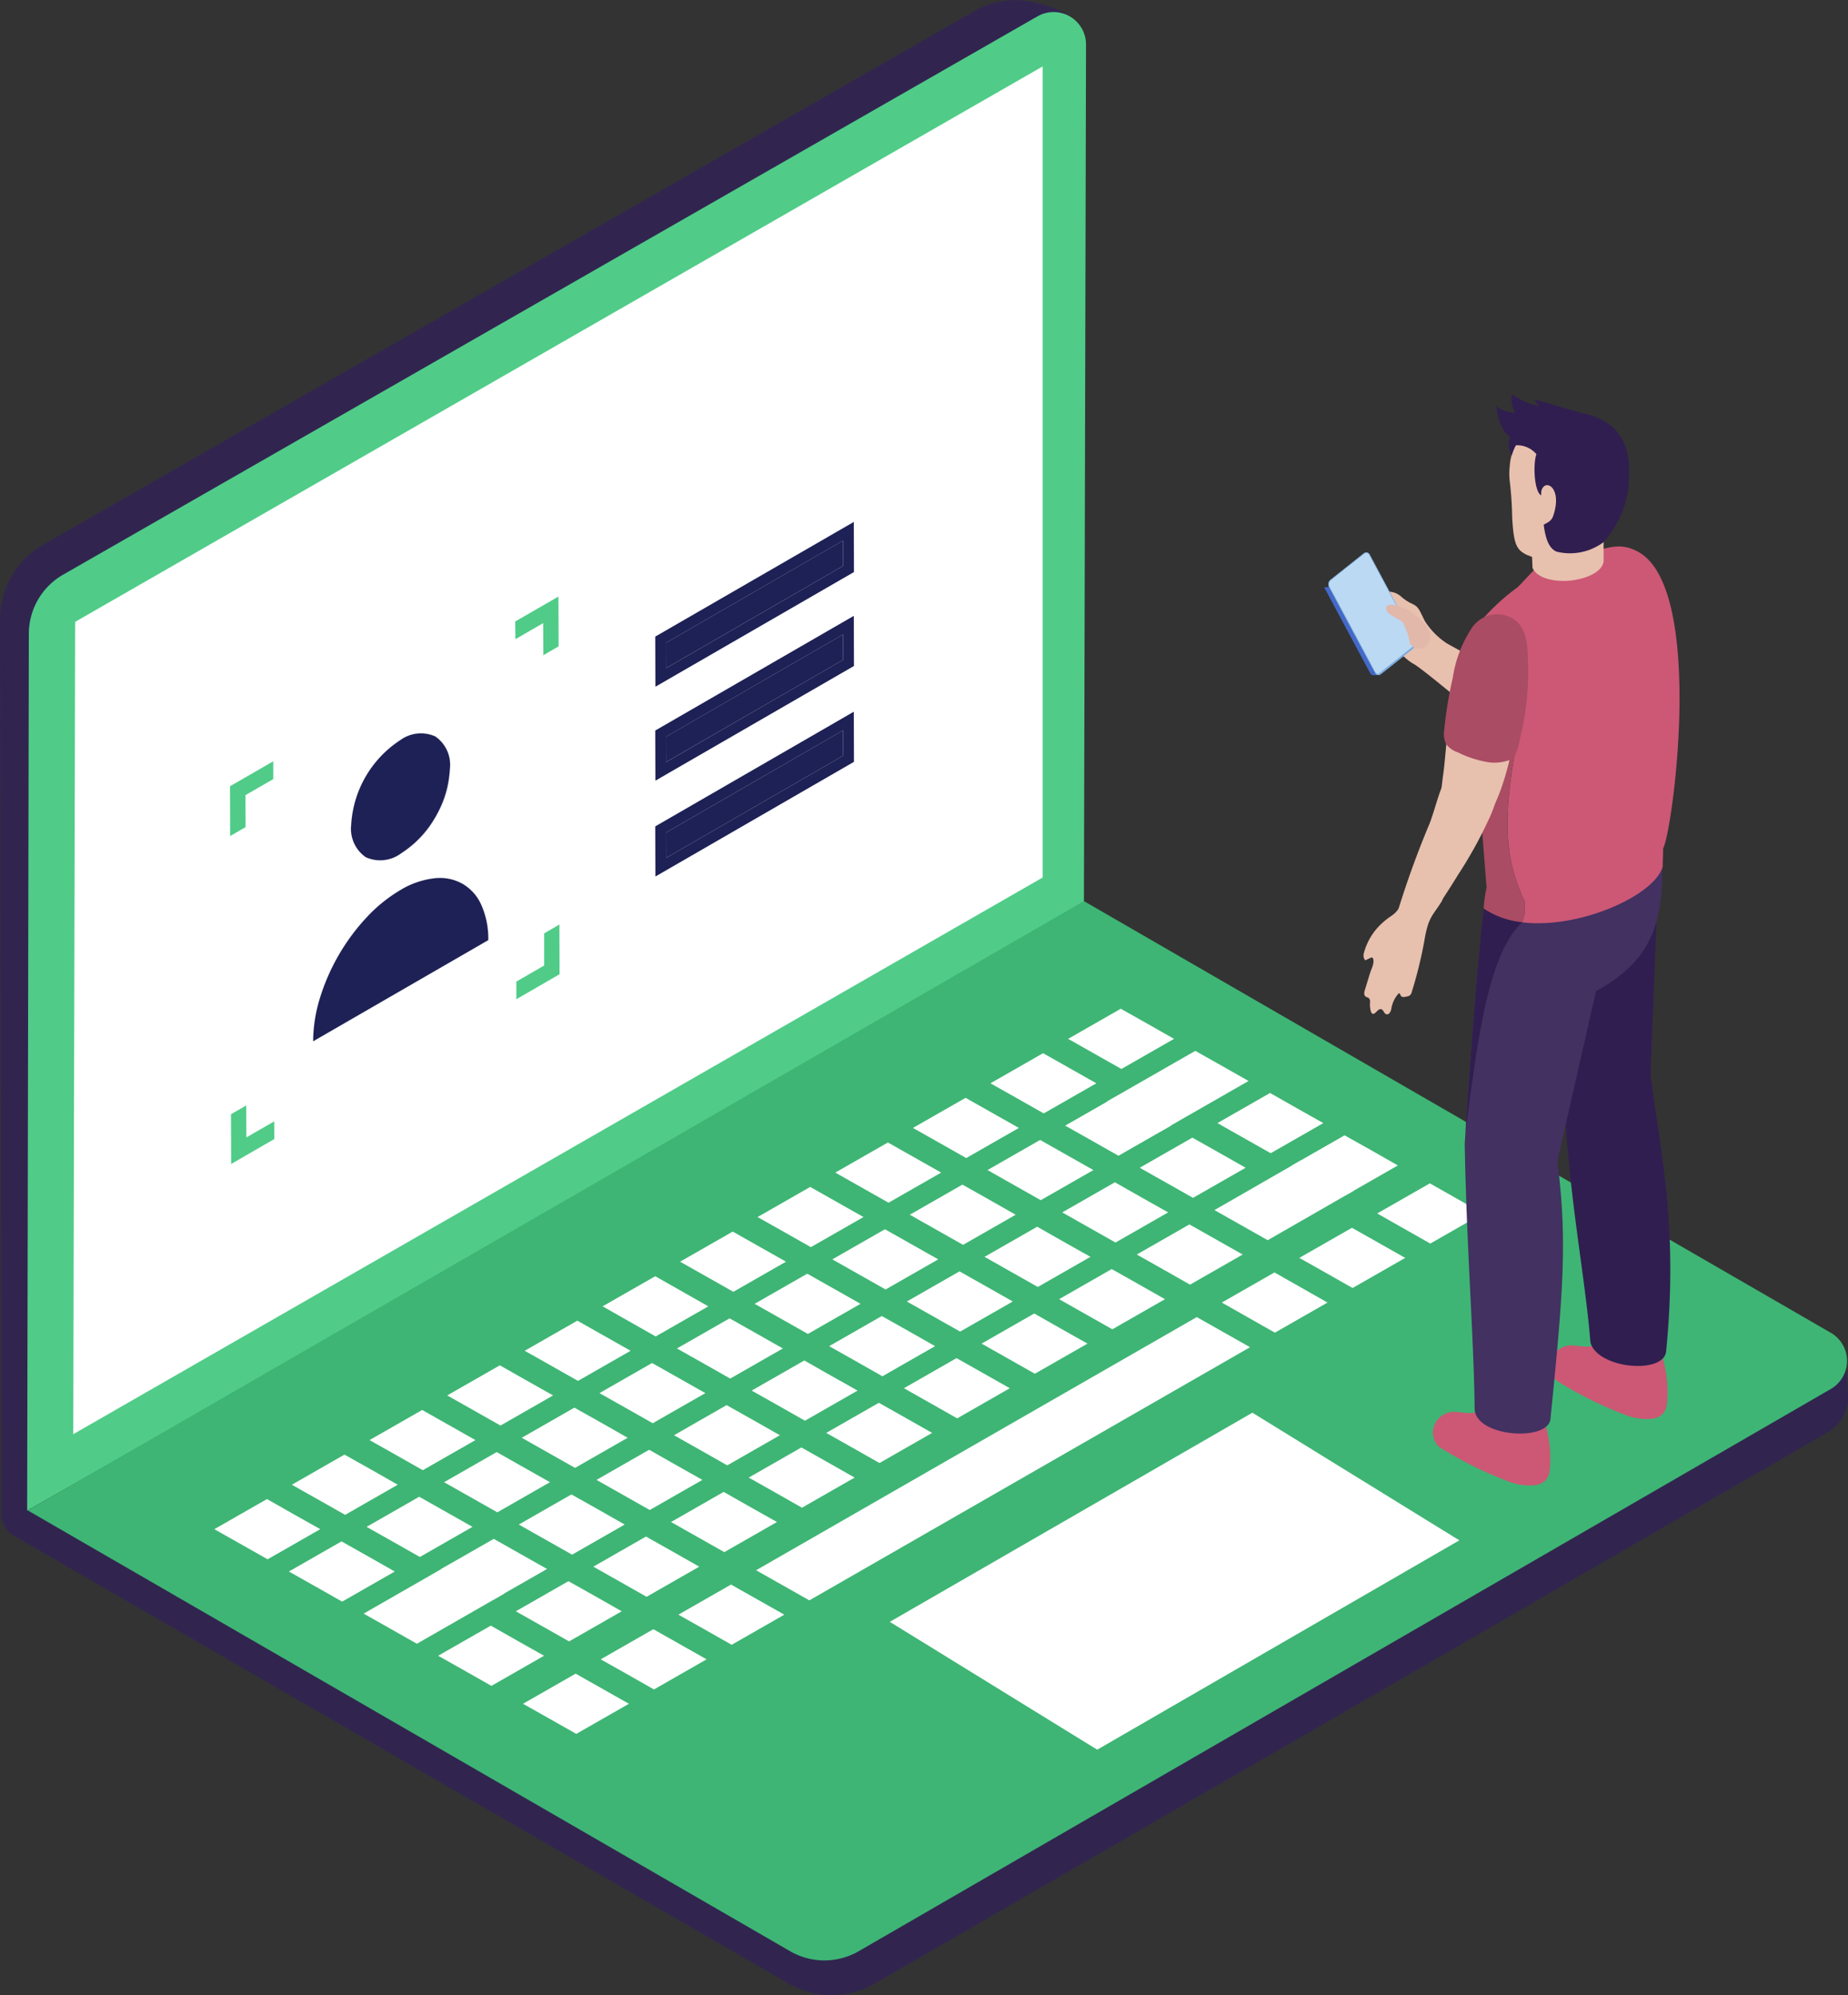 <svg id="Groupe_3834" data-name="Groupe 3834" xmlns="http://www.w3.org/2000/svg" xmlns:xlink="http://www.w3.org/1999/xlink" width="171.067" height="184.631" viewBox="0 0 171.067 184.631">
  <rect x="0" y="0" width="171.067" height="184.631" fill="#333333" stroke="none"/>
  <defs>
    <clipPath id="clip-path">
      <rect id="Rectangle_1529" data-name="Rectangle 1529" width="171.067" height="184.631" fill="none"/>
    </clipPath>
  </defs>
  <g id="Groupe_3834-2" data-name="Groupe 3834" clip-path="url(#clip-path)">
    <path id="Tracé_5078" data-name="Tracé 5078" d="M4.015,50.391,90.124,1.061a7.752,7.752,0,0,1,5.3-.916c2.436.565,4.717,1.345,4.717,3.469l.136,80.028L92.7,88.125c2.475,1.208,78.059,37.987,78.2,38.084l.176,3.079a3.762,3.762,0,0,1-1.852,3.235c-12.864,7.445-88.233,51.026-88.233,51.026a7.958,7.958,0,0,1-8.011,0l-71.647-41.4a2.423,2.423,0,0,1-1.208-2.085L0,57.33a7.951,7.951,0,0,1,4.015-6.939" transform="translate(0 0)" fill="#312550"/>
    <path id="Tracé_5079" data-name="Tracé 5079" d="M5.092,140.929l97.822-55.821.195-79.852a3,3,0,0,0-4.483-2.611L8.425,54.313A6.313,6.313,0,0,0,5.248,59.79Z" transform="translate(-2.578 -1.136)" fill="#50cc88"/>
    <path id="Tracé_5080" data-name="Tracé 5080" d="M103.469,12.45,13.91,63.846l-.175,75.174,89.734-51.513Z" transform="translate(-6.953 -6.302)" fill="#fff"/>
    <path id="Tracé_5081" data-name="Tracé 5081" d="M5.21,225.254l97.764-56.386,69.152,39.955a3,3,0,0,1,0,5.184l-90.007,52.04a6.341,6.341,0,0,1-6.335,0Z" transform="translate(-2.637 -85.48)" fill="#3eb574"/>
    <path id="Tracé_5082" data-name="Tracé 5082" d="M49.984,283.709c-1.949,1.111-2.923,1.676-4.872,2.787-1.969-1.111-2.963-1.676-4.931-2.787,1.949-1.111,2.923-1.676,4.872-2.787,1.969,1.13,2.963,1.676,4.931,2.787" transform="translate(-20.339 -142.2)" fill="#fff"/>
    <path id="Tracé_5083" data-name="Tracé 5083" d="M64.509,275.381c-1.949,1.111-2.923,1.676-4.872,2.787-1.969-1.111-2.943-1.676-4.931-2.787,1.949-1.111,2.923-1.676,4.872-2.787,1.988,1.111,2.963,1.657,4.931,2.787" transform="translate(-27.691 -137.985)" fill="#fff"/>
    <path id="Tracé_5084" data-name="Tracé 5084" d="M79.073,267.013c-1.949,1.111-2.923,1.676-4.872,2.787-1.969-1.111-2.943-1.676-4.931-2.787,1.949-1.111,2.923-1.676,4.872-2.787,1.969,1.111,2.963,1.676,4.931,2.787" transform="translate(-35.063 -133.749)" fill="#fff"/>
    <path id="Tracé_5085" data-name="Tracé 5085" d="M93.637,258.645c-1.95,1.111-2.924,1.676-4.873,2.787-1.969-1.111-2.943-1.676-4.931-2.787,1.949-1.111,2.923-1.676,4.873-2.787,1.969,1.13,2.963,1.676,4.931,2.787" transform="translate(-42.436 -129.513)" fill="#fff"/>
    <path id="Tracé_5086" data-name="Tracé 5086" d="M108.162,250.278c-1.949,1.111-2.923,1.676-4.872,2.787-1.969-1.111-2.943-1.676-4.931-2.787,1.949-1.111,2.923-1.676,4.872-2.787,1.988,1.13,2.963,1.676,4.931,2.787" transform="translate(-49.788 -125.278)" fill="#fff"/>
    <path id="Tracé_5087" data-name="Tracé 5087" d="M122.746,241.95c-1.949,1.111-2.923,1.676-4.872,2.787-1.969-1.111-2.943-1.676-4.912-2.787,1.949-1.111,2.924-1.676,4.873-2.787,1.968,1.111,2.943,1.676,4.911,2.787" transform="translate(-57.18 -121.062)" fill="#fff"/>
    <path id="Tracé_5088" data-name="Tracé 5088" d="M137.291,233.582c-1.949,1.111-2.923,1.676-4.872,2.787-1.969-1.111-2.963-1.676-4.931-2.787,1.949-1.111,2.923-1.676,4.872-2.787,1.969,1.111,2.963,1.676,4.931,2.787" transform="translate(-64.533 -116.826)" fill="#fff"/>
    <path id="Tracé_5089" data-name="Tracé 5089" d="M151.816,225.215c-1.949,1.111-2.923,1.676-4.872,2.787-1.969-1.111-2.943-1.676-4.931-2.787,1.949-1.111,2.923-1.676,4.872-2.787,1.988,1.13,2.963,1.676,4.931,2.787" transform="translate(-71.885 -112.591)" fill="#fff"/>
    <path id="Tracé_5090" data-name="Tracé 5090" d="M166.38,216.887c-1.949,1.111-2.923,1.676-4.872,2.787-1.969-1.111-2.963-1.676-4.931-2.787,1.949-1.111,2.923-1.676,4.872-2.787,1.969,1.111,2.963,1.676,4.931,2.787" transform="translate(-79.257 -108.376)" fill="#fff"/>
    <path id="Tracé_5091" data-name="Tracé 5091" d="M180.944,208.519c-1.949,1.111-2.923,1.676-4.872,2.787-1.969-1.111-2.943-1.676-4.931-2.787,1.949-1.111,2.923-1.676,4.872-2.787,1.969,1.111,2.963,1.676,4.931,2.787" transform="translate(-86.63 -104.14)" fill="#fff"/>
    <path id="Tracé_5092" data-name="Tracé 5092" d="M195.469,200.152c-1.949,1.111-2.923,1.676-4.872,2.787-1.969-1.111-2.943-1.676-4.931-2.787,1.949-1.111,2.923-1.676,4.872-2.787,1.988,1.13,2.963,1.676,4.931,2.787" transform="translate(-93.982 -99.904)" fill="#fff"/>
    <path id="Tracé_5093" data-name="Tracé 5093" d="M210.033,191.823c-1.949,1.111-2.923,1.676-4.872,2.788-1.969-1.111-2.963-1.676-4.931-2.788,1.949-1.111,2.923-1.676,4.872-2.787,1.969,1.111,2.963,1.657,4.931,2.787" transform="translate(-101.354 -95.688)" fill="#fff"/>
    <path id="Tracé_5094" data-name="Tracé 5094" d="M63.956,291.642c-1.949,1.111-2.923,1.676-4.872,2.787-1.969-1.111-2.943-1.676-4.931-2.787,1.949-1.111,2.923-1.676,4.872-2.787,1.988,1.111,2.963,1.676,4.931,2.787" transform="translate(-27.411 -146.216)" fill="#fff"/>
    <path id="Tracé_5095" data-name="Tracé 5095" d="M78.521,283.275c-1.949,1.111-2.923,1.676-4.872,2.787-1.969-1.111-2.943-1.676-4.931-2.787,1.949-1.111,2.923-1.676,4.872-2.787,1.969,1.111,2.963,1.676,4.931,2.787" transform="translate(-34.784 -141.981)" fill="#fff"/>
    <path id="Tracé_5096" data-name="Tracé 5096" d="M93.045,274.907c-1.949,1.111-2.923,1.676-4.872,2.787-1.969-1.111-2.963-1.676-4.931-2.787,1.949-1.111,2.923-1.676,4.872-2.787,1.988,1.13,2.963,1.676,4.931,2.787" transform="translate(-42.136 -137.745)" fill="#fff"/>
    <path id="Tracé_5097" data-name="Tracé 5097" d="M107.61,266.579c-1.949,1.111-2.923,1.676-4.872,2.787-1.969-1.111-2.963-1.676-4.931-2.787,1.949-1.111,2.923-1.676,4.872-2.787,1.988,1.111,2.963,1.657,4.931,2.787" transform="translate(-49.509 -133.529)" fill="#fff"/>
    <path id="Tracé_5098" data-name="Tracé 5098" d="M122.174,258.211c-1.949,1.111-2.923,1.676-4.872,2.787-1.969-1.111-2.943-1.676-4.931-2.787,1.949-1.111,2.923-1.676,4.872-2.787,1.969,1.111,2.963,1.676,4.931,2.787" transform="translate(-56.881 -129.293)" fill="#fff"/>
    <path id="Tracé_5099" data-name="Tracé 5099" d="M136.7,249.844c-1.949,1.111-2.923,1.676-4.872,2.787-1.969-1.111-2.943-1.676-4.931-2.787,1.949-1.111,2.923-1.676,4.872-2.787,1.988,1.111,2.963,1.676,4.931,2.787" transform="translate(-64.233 -125.058)" fill="#fff"/>
    <path id="Tracé_5100" data-name="Tracé 5100" d="M151.263,241.476c-1.949,1.111-2.923,1.676-4.872,2.787-1.969-1.111-2.963-1.676-4.931-2.787,1.949-1.111,2.923-1.676,4.872-2.787,1.988,1.13,2.963,1.676,4.931,2.787" transform="translate(-71.605 -120.822)" fill="#fff"/>
    <path id="Tracé_5101" data-name="Tracé 5101" d="M165.827,233.148c-1.949,1.111-2.923,1.676-4.872,2.787-1.969-1.111-2.963-1.676-4.931-2.787,1.949-1.111,2.923-1.676,4.872-2.787,1.969,1.111,2.963,1.676,4.931,2.787" transform="translate(-78.978 -116.607)" fill="#fff"/>
    <path id="Tracé_5102" data-name="Tracé 5102" d="M180.352,224.781c-1.949,1.111-2.923,1.676-4.872,2.787-1.969-1.111-2.963-1.676-4.931-2.787,1.949-1.111,2.923-1.676,4.872-2.787,1.988,1.111,2.963,1.676,4.931,2.787" transform="translate(-86.33 -112.371)" fill="#fff"/>
    <path id="Tracé_5103" data-name="Tracé 5103" d="M194.916,216.413c-1.949,1.111-2.923,1.676-4.872,2.787-1.969-1.111-2.963-1.676-4.931-2.787,1.949-1.111,2.923-1.676,4.872-2.787,1.988,1.13,2.963,1.676,4.931,2.787" transform="translate(-93.702 -108.136)" fill="#fff"/>
    <path id="Tracé_5104" data-name="Tracé 5104" d="M209.481,208.085c-1.949,1.111-2.923,1.676-4.872,2.787-1.969-1.111-2.943-1.676-4.931-2.787,1.949-1.111,2.923-1.676,4.872-2.787,1.969,1.111,2.963,1.657,4.931,2.787" transform="translate(-101.075 -103.92)" fill="#fff"/>
    <path id="Tracé_5105" data-name="Tracé 5105" d="M220.628,199.717c-3.255,1.871-4.892,2.807-8.167,4.678-1.968-1.111-2.962-1.676-4.931-2.787,3.274-1.872,4.892-2.807,8.167-4.678,1.988,1.111,2.963,1.676,4.931,2.787" transform="translate(-105.05 -99.684)" fill="#fff"/>
    <path id="Tracé_5106" data-name="Tracé 5106" d="M81.184,295.786c-3.235,1.852-4.853,2.787-8.089,4.639-1.968-1.111-2.943-1.676-4.931-2.787,3.235-1.852,4.853-2.788,8.089-4.639,1.969,1.13,2.963,1.676,4.931,2.787" transform="translate(-34.504 -148.314)" fill="#fff"/>
    <path id="Tracé_5107" data-name="Tracé 5107" d="M92.493,291.168c-1.949,1.111-2.923,1.676-4.872,2.787-1.969-1.111-2.943-1.676-4.931-2.787,1.949-1.111,2.923-1.676,4.872-2.787,1.988,1.13,2.963,1.676,4.931,2.787" transform="translate(-41.856 -145.976)" fill="#fff"/>
    <path id="Tracé_5108" data-name="Tracé 5108" d="M107.057,282.84c-1.949,1.111-2.923,1.676-4.872,2.787-1.969-1.111-2.963-1.676-4.931-2.787,1.949-1.111,2.923-1.676,4.872-2.787,1.969,1.111,2.963,1.657,4.931,2.787" transform="translate(-49.229 -141.76)" fill="#fff"/>
    <path id="Tracé_5109" data-name="Tracé 5109" d="M121.621,274.473c-1.949,1.111-2.923,1.676-4.872,2.787-1.969-1.111-2.963-1.676-4.931-2.787,1.949-1.111,2.923-1.676,4.872-2.787,1.969,1.111,2.943,1.676,4.931,2.787" transform="translate(-56.601 -137.525)" fill="#fff"/>
    <path id="Tracé_5110" data-name="Tracé 5110" d="M136.146,266.105c-1.949,1.111-2.923,1.676-4.872,2.787-1.969-1.111-2.943-1.676-4.931-2.787,1.949-1.111,2.923-1.676,4.872-2.787,1.988,1.111,2.963,1.676,4.931,2.787" transform="translate(-63.953 -133.289)" fill="#fff"/>
    <path id="Tracé_5111" data-name="Tracé 5111" d="M150.71,257.738c-1.949,1.111-2.924,1.676-4.872,2.787-1.969-1.111-2.944-1.676-4.932-2.787,1.95-1.111,2.923-1.676,4.872-2.787,1.969,1.13,2.963,1.676,4.932,2.787" transform="translate(-71.325 -129.054)" fill="#fff"/>
    <path id="Tracé_5112" data-name="Tracé 5112" d="M165.235,249.41c-1.949,1.111-2.923,1.676-4.872,2.787-1.969-1.111-2.943-1.676-4.931-2.787,1.949-1.111,2.923-1.676,4.872-2.787,1.988,1.111,2.982,1.676,4.931,2.787" transform="translate(-78.678 -124.838)" fill="#fff"/>
    <path id="Tracé_5113" data-name="Tracé 5113" d="M179.8,241.042c-1.949,1.111-2.923,1.676-4.872,2.787-1.969-1.111-2.963-1.676-4.931-2.787,1.949-1.111,2.923-1.676,4.872-2.787,1.988,1.111,2.963,1.676,4.931,2.787" transform="translate(-86.05 -120.603)" fill="#fff"/>
    <path id="Tracé_5114" data-name="Tracé 5114" d="M194.364,232.674c-1.949,1.111-2.923,1.676-4.872,2.788-1.969-1.111-2.963-1.676-4.931-2.788,1.949-1.111,2.923-1.676,4.872-2.787,1.969,1.13,2.963,1.676,4.931,2.787" transform="translate(-93.423 -116.367)" fill="#fff"/>
    <path id="Tracé_5115" data-name="Tracé 5115" d="M208.928,224.346c-1.949,1.111-2.923,1.676-4.872,2.787-1.969-1.111-2.963-1.676-4.931-2.787,1.949-1.111,2.923-1.676,4.872-2.787,1.969,1.111,2.943,1.676,4.931,2.787" transform="translate(-100.795 -112.151)" fill="#fff"/>
    <path id="Tracé_5116" data-name="Tracé 5116" d="M223.453,215.979c-1.949,1.111-2.923,1.676-4.872,2.787-1.969-1.111-2.943-1.676-4.931-2.787,1.949-1.111,2.923-1.676,4.872-2.787,1.988,1.111,2.963,1.676,4.931,2.787" transform="translate(-108.147 -107.916)" fill="#fff"/>
    <path id="Tracé_5117" data-name="Tracé 5117" d="M238.017,207.611c-1.949,1.111-2.923,1.676-4.872,2.787-1.969-1.111-2.963-1.676-4.931-2.787,1.949-1.111,2.923-1.676,4.872-2.787,1.969,1.13,2.963,1.676,4.931,2.787" transform="translate(-115.519 -103.68)" fill="#fff"/>
    <path id="Tracé_5118" data-name="Tracé 5118" d="M91.94,307.43c-1.949,1.111-2.923,1.676-4.872,2.787-1.969-1.111-2.943-1.676-4.931-2.787,1.949-1.111,2.923-1.676,4.872-2.787,1.969,1.13,2.963,1.676,4.931,2.787" transform="translate(-41.577 -154.208)" fill="#fff"/>
    <path id="Tracé_5119" data-name="Tracé 5119" d="M106.5,299.1c-1.949,1.111-2.923,1.676-4.872,2.787-1.969-1.111-2.943-1.676-4.931-2.787,1.949-1.111,2.923-1.676,4.872-2.787,1.969,1.111,2.963,1.657,4.931,2.787" transform="translate(-48.949 -149.992)" fill="#fff"/>
    <path id="Tracé_5120" data-name="Tracé 5120" d="M121.029,290.734c-1.949,1.111-2.923,1.676-4.872,2.787-1.969-1.111-2.963-1.676-4.931-2.787,1.949-1.111,2.923-1.676,4.872-2.787,1.988,1.111,2.963,1.676,4.931,2.787" transform="translate(-56.301 -145.756)" fill="#fff"/>
    <path id="Tracé_5121" data-name="Tracé 5121" d="M135.594,282.367c-1.949,1.111-2.923,1.676-4.872,2.787-1.969-1.111-2.963-1.676-4.931-2.787,1.949-1.111,2.923-1.676,4.872-2.787,1.969,1.13,2.963,1.676,4.931,2.787" transform="translate(-63.674 -141.521)" fill="#fff"/>
    <path id="Tracé_5122" data-name="Tracé 5122" d="M150.158,274.039c-1.949,1.111-2.923,1.676-4.872,2.787-1.969-1.111-2.943-1.676-4.931-2.787,1.949-1.111,2.923-1.676,4.872-2.787,1.969,1.111,2.963,1.657,4.931,2.787" transform="translate(-71.046 -137.305)" fill="#fff"/>
    <path id="Tracé_5123" data-name="Tracé 5123" d="M164.683,265.671c-1.949,1.111-2.923,1.676-4.872,2.787-1.969-1.111-2.943-1.676-4.931-2.787,1.949-1.111,2.923-1.676,4.872-2.787,1.988,1.111,2.963,1.676,4.931,2.787" transform="translate(-78.398 -133.07)" fill="#fff"/>
    <path id="Tracé_5124" data-name="Tracé 5124" d="M179.247,257.3c-1.949,1.111-2.923,1.677-4.872,2.788-1.969-1.111-2.943-1.676-4.931-2.788,1.949-1.111,2.923-1.675,4.872-2.787,1.969,1.111,2.963,1.675,4.931,2.787" transform="translate(-85.771 -128.834)" fill="#fff"/>
    <path id="Tracé_5125" data-name="Tracé 5125" d="M193.811,248.936c-1.949,1.111-2.923,1.676-4.872,2.787-1.969-1.111-2.963-1.676-4.931-2.787,1.949-1.111,2.923-1.676,4.872-2.787,1.969,1.13,2.963,1.676,4.931,2.787" transform="translate(-93.143 -124.599)" fill="#fff"/>
    <path id="Tracé_5126" data-name="Tracé 5126" d="M208.336,240.608c-1.949,1.111-2.923,1.676-4.872,2.787-1.969-1.111-2.963-1.676-4.931-2.787,1.949-1.111,2.923-1.676,4.872-2.787,1.988,1.111,2.963,1.676,4.931,2.787" transform="translate(-100.495 -120.383)" fill="#fff"/>
    <path id="Tracé_5127" data-name="Tracé 5127" d="M222.9,232.24c-1.949,1.111-2.923,1.676-4.872,2.787-1.969-1.111-2.943-1.676-4.931-2.787,1.949-1.111,2.923-1.676,4.872-2.787,1.969,1.111,2.963,1.676,4.931,2.787" transform="translate(-107.867 -116.147)" fill="#fff"/>
    <path id="Tracé_5128" data-name="Tracé 5128" d="M240.563,220.281c-3.2,1.832-4.775,2.748-7.972,4.58-1.968-1.111-2.962-1.676-4.931-2.787,3.2-1.832,4.775-2.748,7.972-4.58,1.969,1.111,2.963,1.676,4.931,2.787" transform="translate(-115.24 -110.094)" fill="#fff"/>
    <path id="Tracé_5129" data-name="Tracé 5129" d="M251.989,215.545c-1.949,1.111-2.923,1.676-4.872,2.787-1.969-1.111-2.943-1.676-4.931-2.787,1.949-1.111,2.923-1.676,4.872-2.787,1.988,1.111,2.963,1.657,4.931,2.787" transform="translate(-122.592 -107.696)" fill="#fff"/>
    <path id="Tracé_5130" data-name="Tracé 5130" d="M107.846,316.429c-1.95,1.111-2.924,1.676-4.873,2.787-1.969-1.111-2.943-1.676-4.931-2.787,1.949-1.111,2.923-1.676,4.873-2.787,1.988,1.13,2.963,1.676,4.931,2.787" transform="translate(-49.628 -158.763)" fill="#fff"/>
    <path id="Tracé_5131" data-name="Tracé 5131" d="M122.411,308.1c-1.949,1.111-2.923,1.676-4.872,2.787-1.969-1.111-2.943-1.676-4.931-2.787,1.949-1.111,2.923-1.676,4.872-2.787,1.969,1.111,2.963,1.676,4.931,2.787" transform="translate(-57.001 -154.547)" fill="#fff"/>
    <path id="Tracé_5132" data-name="Tracé 5132" d="M136.975,299.733c-1.949,1.111-2.923,1.676-4.872,2.787-1.969-1.111-2.943-1.676-4.931-2.787,1.949-1.111,2.923-1.676,4.872-2.787,1.969,1.111,2.963,1.676,4.931,2.787" transform="translate(-64.373 -150.312)" fill="#fff"/>
    <path id="Tracé_5133" data-name="Tracé 5133" d="M187.46,249.607q-20.407,11.723-40.794,23.427c-1.968-1.111-2.962-1.676-4.931-2.787q20.407-11.723,40.794-23.427c1.969,1.111,2.963,1.676,4.931,2.787" transform="translate(-71.745 -124.938)" fill="#fff"/>
    <path id="Tracé_5134" data-name="Tracé 5134" d="M238.825,241.239c-1.949,1.111-2.923,1.676-4.872,2.787-1.969-1.111-2.943-1.676-4.912-2.787,1.949-1.111,2.924-1.676,4.873-2.787,1.968,1.111,2.943,1.676,4.911,2.787" transform="translate(-115.939 -120.702)" fill="#fff"/>
    <path id="Tracé_5135" data-name="Tracé 5135" d="M253.371,232.872c-1.949,1.111-2.923,1.676-4.872,2.787-1.969-1.111-2.943-1.676-4.931-2.787,1.949-1.111,2.923-1.676,4.872-2.787,1.988,1.13,2.963,1.676,4.931,2.787" transform="translate(-123.292 -116.467)" fill="#fff"/>
    <path id="Tracé_5136" data-name="Tracé 5136" d="M267.954,224.544c-1.949,1.111-2.923,1.676-4.872,2.787-1.969-1.111-2.943-1.676-4.912-2.787,1.949-1.111,2.924-1.676,4.873-2.787,1.949,1.111,2.943,1.676,4.911,2.787" transform="translate(-130.683 -112.252)" fill="#fff"/>
    <path id="Tracé_5137" data-name="Tracé 5137" d="M166.8,284.093l33.563-19.354L219.52,276.55,186,295.924Z" transform="translate(-84.432 -134.009)" fill="#fff"/>
    <path id="Tracé_5138" data-name="Tracé 5138" d="M100.583,111.794l.015,4.606-1.413.824-.015-2.973L96.6,115.738,96.58,114.1Z" transform="translate(-48.888 -56.589)" fill="#50cc88"/>
    <path id="Tracé_5139" data-name="Tracé 5139" d="M47.119,142.669v1.648L44.544,145.8l.014,2.958-1.427.824-.015-4.606Z" transform="translate(-21.825 -72.218)" fill="#50cc88"/>
    <path id="Tracé_5140" data-name="Tracé 5140" d="M100.777,173.245l.015,4.606-4,2.311v-1.633l2.575-1.486v-2.973Z" transform="translate(-48.994 -87.695)" fill="#50cc88"/>
    <path id="Tracé_5141" data-name="Tracé 5141" d="M44.707,207.16l.015,2.958,2.575-1.486.015,1.634-4,2.311-.015-4.606Z" transform="translate(-21.915 -104.862)" fill="#50cc88"/>
    <path id="Tracé_5142" data-name="Tracé 5142" d="M70.387,138.049a3.234,3.234,0,0,1,3.236-.327,3.189,3.189,0,0,1,1.35,2.941,10.04,10.04,0,0,1-4.556,7.89,3.237,3.237,0,0,1-3.236.327,3.188,3.188,0,0,1-1.349-2.94,10.043,10.043,0,0,1,4.555-7.891" transform="translate(-33.324 -69.561)" fill="#1d2155"/>
    <path id="Tracé_5143" data-name="Tracé 5143" d="M73.623,137.7a3.2,3.2,0,0,1,1.353,2.946,10.054,10.054,0,0,1-4.565,7.9,3.24,3.24,0,0,1-3.239.329,3.194,3.194,0,0,1-1.353-2.946,10.057,10.057,0,0,1,4.562-7.9,3.243,3.243,0,0,1,3.243-.331m.014,7.438a9.2,9.2,0,0,0,1.328-4.486,3.186,3.186,0,0,0-1.35-2.94,3.233,3.233,0,0,0-3.236.327,10.043,10.043,0,0,0-4.555,7.891,3.186,3.186,0,0,0,1.35,2.94,3.237,3.237,0,0,0,3.236-.327,9.27,9.27,0,0,0,3.227-3.4" transform="translate(-33.316 -69.55)" fill="#1d2155"/>
    <path id="Tracé_5144" data-name="Tracé 5144" d="M74.268,167.024a7.678,7.678,0,0,1,.646,3.261l-16.22,9.368a13.778,13.778,0,0,1,.625-4,19.317,19.317,0,0,1,4.3-7.452,13.922,13.922,0,0,1,3.154-2.556,7.8,7.8,0,0,1,3.162-1.09,4.343,4.343,0,0,1,2.583.507,4.3,4.3,0,0,1,1.748,1.96M58.7,179.642l16.206-9.357a7.682,7.682,0,0,0-.645-3.253,4.132,4.132,0,0,0-4.327-2.466,7.793,7.793,0,0,0-3.159,1.088,13.918,13.918,0,0,0-3.151,2.554,19.283,19.283,0,0,0-4.3,7.446,13.782,13.782,0,0,0-.625,3.987" transform="translate(-29.71 -83.286)" fill="#1d2155"/>
    <path id="Tracé_5145" data-name="Tracé 5145" d="M66.782,165.664a7.794,7.794,0,0,1,3.159-1.089,4.133,4.133,0,0,1,4.327,2.466,7.679,7.679,0,0,1,.645,3.253l-16.206,9.357a13.781,13.781,0,0,1,.625-3.986,19.283,19.283,0,0,1,4.3-7.446,13.918,13.918,0,0,1,3.151-2.554" transform="translate(-29.717 -83.295)" fill="#1d2155"/>
    <path id="Tracé_5146" data-name="Tracé 5146" d="M122.836,108.42l18.379-10.611.013,4.639-18.379,10.611Zm17.4-6.546-.006-2.345-16.4,9.466.007,2.345,16.395-9.466" transform="translate(-62.179 -49.51)" fill="#1d2155"/>
    <path id="Tracé_5147" data-name="Tracé 5147" d="M141.247,101.291l.006,2.345L124.858,113.1l-.006-2.345Z" transform="translate(-63.199 -51.273)" fill="#1d2155"/>
    <path id="Tracé_5148" data-name="Tracé 5148" d="M141.247,118.894l.006,2.345L124.858,130.7l-.006-2.345Z" transform="translate(-63.199 -60.183)" fill="#1d2155"/>
    <path id="Tracé_5149" data-name="Tracé 5149" d="M122.836,126.022l18.379-10.611.013,4.639-18.379,10.611Zm17.4-6.546-.006-2.345-16.4,9.466.007,2.345,16.395-9.466" transform="translate(-62.179 -58.42)" fill="#1d2155"/>
    <path id="Tracé_5150" data-name="Tracé 5150" d="M122.836,143.985l18.379-10.611.013,4.639-18.379,10.611Zm17.4-6.546-.006-2.345-16.4,9.466.007,2.345,16.395-9.466" transform="translate(-62.179 -67.513)" fill="#1d2155"/>
    <path id="Tracé_5151" data-name="Tracé 5151" d="M141.247,136.857l.006,2.345-16.395,9.465-.006-2.345Z" transform="translate(-63.199 -69.276)" fill="#1d2155"/>
    <path id="Tracé_5152" data-name="Tracé 5152" d="M269.98,118.917c.031-.228-3.717-2.186-5.626-3.257a6.915,6.915,0,0,1-2.028-2.054c-.537-1.048-.55-1.348-1.285-1.656a4.137,4.137,0,0,1-.966-.664,1.808,1.808,0,0,0-1.069-.411,2.506,2.506,0,0,0-1.18.261.292.292,0,0,0-.148.119.311.311,0,0,0-.018.173c.014.137.027.276.039.413a.427.427,0,0,0,.112.3.368.368,0,0,0,.259.057,4.85,4.85,0,0,0,.605-.109,1.235,1.235,0,0,1,.608,0c.123.039.017.291.012.409-.008.2.042.259-.095.358a.616.616,0,0,0-.213.4,3.1,3.1,0,0,0,.142,1.4,3.918,3.918,0,0,0,.547,1.4,5.2,5.2,0,0,0,1.5,1.448c.827.366,6.583,5.329,6.914,5.428.46.14,1.753-2.971,1.894-4.014" transform="translate(-130.423 -56.123)" fill="#e8c0ae"/>
    <path id="Tracé_5153" data-name="Tracé 5153" d="M257.165,126.294l.459-.019a.381.381,0,0,1-.343-.219l-.459.019a.381.381,0,0,0,.343.219" transform="translate(-130.001 -63.808)" fill="#4369ca"/>
    <path id="Tracé_5154" data-name="Tracé 5154" d="M248.225,110.039l4.245,7.919.459-.018-4.245-7.919Z" transform="translate(-125.649 -55.691)" fill="#4369ca"/>
    <path id="Tracé_5155" data-name="Tracé 5155" d="M249.088,106.732l4.245,7.919a.35.35,0,0,0,.537.144l3.117-2.474a.54.54,0,0,0,.108-.656l-4.245-7.92a.351.351,0,0,0-.537-.144l-.732.581-.073.059-1.582,1.255-.115.092-.615.488a.539.539,0,0,0-.108.656" transform="translate(-126.053 -52.404)" fill="#bbd9f3"/>
    <path id="Tracé_5156" data-name="Tracé 5156" d="M249.088,106.733l4.245,7.919a.35.35,0,0,0,.537.144l3.117-2.474a.54.54,0,0,0,.108-.656l-4.245-7.92a.351.351,0,0,0-.537-.144l-.731.581-.074.059-1.582,1.256-.115.092-.615.488a.54.54,0,0,0-.108.656m.141-.615.615-.49.113-.09,1.582-1.256.807-.639.135-.06a.32.32,0,0,1,.323.188l4.04,7.54c.107.2.155.8,0,.924l-3.117,2.475a.277.277,0,0,1-.181.065c-.126-.017-.3-.392-.367-.527l-4.041-7.541a.485.485,0,0,1,.095-.589" transform="translate(-126.053 -52.404)" fill="#77a9dd"/>
    <path id="Tracé_5157" data-name="Tracé 5157" d="M260.4,114.323c.519.3.751.431.869.513a.393.393,0,0,1,.119.112l.05.1a7.294,7.294,0,0,1,.62,1.86.927.927,0,0,0,1.273.355c.793-.4.879-1.755-.557-2.81l-.515-.379a2.353,2.353,0,0,0-.365-.278,5.952,5.952,0,0,0-.919-.351c-.166-.049-.317-.087-.466-.133a.634.634,0,0,0-.364-.009c-.371.105-.52.573.254,1.025" transform="translate(-131.528 -57.339)" fill="#e2b8ab"/>
    <path id="Tracé_5158" data-name="Tracé 5158" d="M269.161,264.939a35.921,35.921,0,0,0,6.639,3.284,5.29,5.29,0,0,0,2.232.272,1.472,1.472,0,0,0,1.371-1.188,11.15,11.15,0,0,0-.372-4.426v-3.357l-2.322-.272-2.867-.345.082,2.177.026.608-2.048.136-1.053-.108a2.022,2.022,0,0,0-1.8.707,1.845,1.845,0,0,0,.118,2.512" transform="translate(-135.969 -131.057)" fill="#cc5875"/>
    <path id="Tracé_5159" data-name="Tracé 5159" d="M291.133,252.484a35.905,35.905,0,0,0,6.639,3.284,5.287,5.287,0,0,0,2.232.272,1.472,1.472,0,0,0,1.371-1.188,11.158,11.158,0,0,0-.372-4.427v-3.356l-2.322-.272-2.867-.345.082,2.177.026.607-2.048.136-1.053-.107a2.019,2.019,0,0,0-1.8.707,1.844,1.844,0,0,0,.118,2.512" transform="translate(-147.091 -124.752)" fill="#cc5875"/>
    <path id="Tracé_5160" data-name="Tracé 5160" d="M301.921,159.663,301.1,180.28c.969,7.382,2.594,14.156,1.451,25.637-.28,2.107-6.351,1.563-7-.868-.525-6.584-2.3-14.98-2.46-24.469.283-4.374-.452-13.2.238-16.389a12.777,12.777,0,0,0,8.595-4.528" transform="translate(-148.325 -80.82)" fill="#301e50"/>
    <path id="Tracé_5161" data-name="Tracé 5161" d="M292.87,158.112c.05,5.651-1.407,8.811-6.141,11.431l-3.582,15.748c.968,7.384.508,12.392-.637,23.866-.282,2.112-7.017,1.629-7.017-1-.061-6.312-.753-14.987-.918-24.478.018-.319.042-.7.073-1.133.307-4.641,1.072-15.466,1.684-20.645.092-.784.184-1.438.264-1.922l.005-.05.019-.085c.012-.068.024-.134.038-.191l.017-.079c.184-1.556,1.563-2.9,3.448-3.908,4.439-2.381,11.682-2.871,12.613.276a2.5,2.5,0,0,1,.092.539l.005.111c.025.527.037,1.029.037,1.518" transform="translate(-138.988 -77.818)" fill="#423161"/>
    <path id="Tracé_5162" data-name="Tracé 5162" d="M298.234,160.068l-.037.1c-.869,2.632-7.721,5.687-12.967,5.057l.238-.881v-1.078q-.2-.4-.367-.8c.12.01.24.018.362.027,4.291.262,10.164-1.438,12.6-4.494a2.481,2.481,0,0,0,.167-.208,5.241,5.241,0,0,1,.036.594c.012.624-.049,1.145-.031,1.684" transform="translate(-144.315 -79.872)" fill="#cc5875"/>
    <path id="Tracé_5163" data-name="Tracé 5163" d="M293.878,130.35l-.012.024-.1.129c-2.131,2.767-8.076,5.253-12.686,4.726-.132-.266-.256-.532-.369-.8-1.855-4.326-1.4-8.793-.031-15.728l-4.089,2.064c-.263-5.081-.257-9.349.448-11.485a19.763,19.763,0,0,1,3.4-3.117,27.6,27.6,0,0,1,3.7-2.279h0q.424-.219.861-.426c3.4-.631,4.438-1.637,6.463-.615,6.388,3.229,3.29,26.073,2.414,27.506" transform="translate(-139.928 -51.838)" fill="#cc5875"/>
    <path id="Tracé_5164" data-name="Tracé 5164" d="M292.583,102.9c1.616,1.457,1.631,2.923-1.3,4.406-2.669.744-5.02.632-6.731-.895l1.573-1.672Z" transform="translate(-144.036 -52.088)" fill="#cc5875"/>
    <path id="Tracé_5165" data-name="Tracé 5165" d="M291.66,88.689v2.9c-.072.958-1.514,1.665-3.158,1.818-1.6.133-3.016-.286-3.423-1.173l-.041-1.02-.465-.184c-.981-.478-1.233-.939-1.378-3.5a32.279,32.279,0,0,0-.222-3.315,5.884,5.884,0,0,1,0-1.408,4.7,4.7,0,0,1,5.145-4.4c3.31.327,5.169,2.243,5.169,5.307a7.085,7.085,0,0,1-1.628,4.976" transform="translate(-143.216 -39.674)" fill="#e8c0ae"/>
    <path id="Tracé_5166" data-name="Tracé 5166" d="M291.607,89.2a5.2,5.2,0,0,1-4.346.885c-1.228-.5-1.277-2.875-1.363-5.192-.7-.151-.856-2.883-.51-3.83a2.337,2.337,0,0,0-1.9-.823,4.836,4.836,0,0,0-.388.941c-1.079-2.138,1.318-3.24,1.84-3.526a8.625,8.625,0,0,1,4.546-.419c2.885.522,4.535,2.286,4.475,5.42a9.328,9.328,0,0,1-2.354,6.545" transform="translate(-143.163 -39.033)" fill="#301e50"/>
    <path id="Tracé_5167" data-name="Tracé 5167" d="M288.9,91.47c.3-1.174,1.8-.445,1.249,1.8-.228.887-.293.947-1.269,1.419,0-.153,0-3.14.02-3.219" transform="translate(-146.227 -46.02)" fill="#e8c0ae"/>
    <path id="Tracé_5168" data-name="Tracé 5168" d="M284,74.346l.408.647a7.433,7.433,0,0,1-2.5-1.113,2.939,2.939,0,0,0,.306,1.732c-.8-.118-1.533-.322-1.748-.673,0,0,.28,2.865,1.7,2.966a2.016,2.016,0,0,0,1.47-.664l.029.02,2.709-1.07,1.92-.6Z" transform="translate(-141.969 -37.397)" fill="#301e50"/>
    <path id="Tracé_5169" data-name="Tracé 5169" d="M281.245,151.936v1.077l-.239.882a7.791,7.791,0,0,1-3.57-1.267,11.085,11.085,0,0,1,.265-1.923l0-.049c-.349-4.463-.734-9.086-.948-13.182l4.089-2.064c-1.372,6.935-1.826,11.4.03,15.727.114.267.236.534.368.8" transform="translate(-140.093 -68.543)" fill="#aa4c63"/>
    <path id="Tracé_5170" data-name="Tracé 5170" d="M277.951,170.277c-.058.492-.117,1.035-.178,1.617.061-.582.119-1.125.178-1.617" transform="translate(-140.606 -86.193)" fill="#c1c0c0"/>
    <path id="Tracé_5171" data-name="Tracé 5171" d="M276.407,170.277h0c-.058.492-.117,1.035-.178,1.617-.576,5.562-1.229,14.828-1.506,19.029,1.072-8.118,2.048-16.47,5.253-19.379a7.794,7.794,0,0,1-3.569-1.268" transform="translate(-139.062 -86.193)" fill="#301e50"/>
    <path id="Tracé_5172" data-name="Tracé 5172" d="M278.133,170.277h0a7.794,7.794,0,0,0,3.569,1.268,7.788,7.788,0,0,1-3.569-1.268" transform="translate(-140.789 -86.193)" fill="#7a394b"/>
    <path id="Tracé_5173" data-name="Tracé 5173" d="M270.885,134.318c-.124,1.509-.269,3.016-.414,4.522-.15,1.551-.7,3.482.408,4.856,1.247,1.55,3.1.817,3.944-.67,1.362-2.4,2.071-6.375,2.428-8.236Z" transform="translate(-136.775 -67.991)" fill="#e8c0ae"/>
    <path id="Tracé_5174" data-name="Tracé 5174" d="M277.253,128.195a5.38,5.38,0,0,0,.472-1.608,24.982,24.982,0,0,0,.754-6.743c-.055-1.766.024-3.929-2.01-4.6a2.83,2.83,0,0,0-3.215,1.155,11.425,11.425,0,0,0-1.75,4.609,37.034,37.034,0,0,0-.8,4.908,2.112,2.112,0,0,0,.181,1.2,2.2,2.2,0,0,0,1.076.766,9.941,9.941,0,0,0,2.865.927,4.2,4.2,0,0,0,1.914-.2,1.035,1.035,0,0,0,.51-.422" transform="translate(-137.025 -58.267)" fill="#aa4c63"/>
    <path id="Tracé_5175" data-name="Tracé 5175" d="M261.63,157.676a10.1,10.1,0,0,0-.345,3.043,1.027,1.027,0,0,0,1.177.705,23.284,23.284,0,0,0,1.943-2.739c.928-1.46,1.9-2.894,2.8-4.371a39.556,39.556,0,0,0,2.733-4.891,12.517,12.517,0,0,0,1.031-2.972c.055-.841-1.6-.726-2.278-1.128a2.955,2.955,0,0,0-2.085-.338c-.6.124-.744.8-.946,1.323-.411,1.068-.678,2.186-1.085,3.254a85.751,85.751,0,0,0-2.945,8.114" transform="translate(-132.237 -73.359)" fill="#e8c0ae"/>
    <path id="Tracé_5176" data-name="Tracé 5176" d="M258.21,167.748a6.3,6.3,0,0,0-.845.655,5.676,5.676,0,0,0-1.722,2.8.711.711,0,0,0,.125.672l.537-.251.1-.02.07.073c.193.391-.139.984-.256,1.361-.16.518-.317,1.034-.476,1.552a1.064,1.064,0,0,0-.067.364.365.365,0,0,0,.176.309c.064.031.14.037.2.072a.412.412,0,0,1,.166.367,2.531,2.531,0,0,0,.073.912c.233.559.544-.139.812-.212.374-.1.357.448.667.472.216.018.34-.238.4-.445a2.837,2.837,0,0,1,.66-1.462l.076-.042c.075,0,.1.1.126.165.1.256.4.175.6.126a.488.488,0,0,0,.44-.4,40.012,40.012,0,0,0,1.177-4.794,10.652,10.652,0,0,1,.279-1.275,4.43,4.43,0,0,1,.577-1.24c.259-.369.535-.744.763-1.133a2.287,2.287,0,0,0,.06-1.508.694.694,0,0,0-.54-.655,3.124,3.124,0,0,0-1.345-.215,1.7,1.7,0,0,0-1.193.6,2.724,2.724,0,0,0-.415.976,6.127,6.127,0,0,1-.532,1.451,2.335,2.335,0,0,1-.7.728" transform="translate(-129.39 -83.006)" fill="#e8c0ae"/>
  </g>
</svg>
